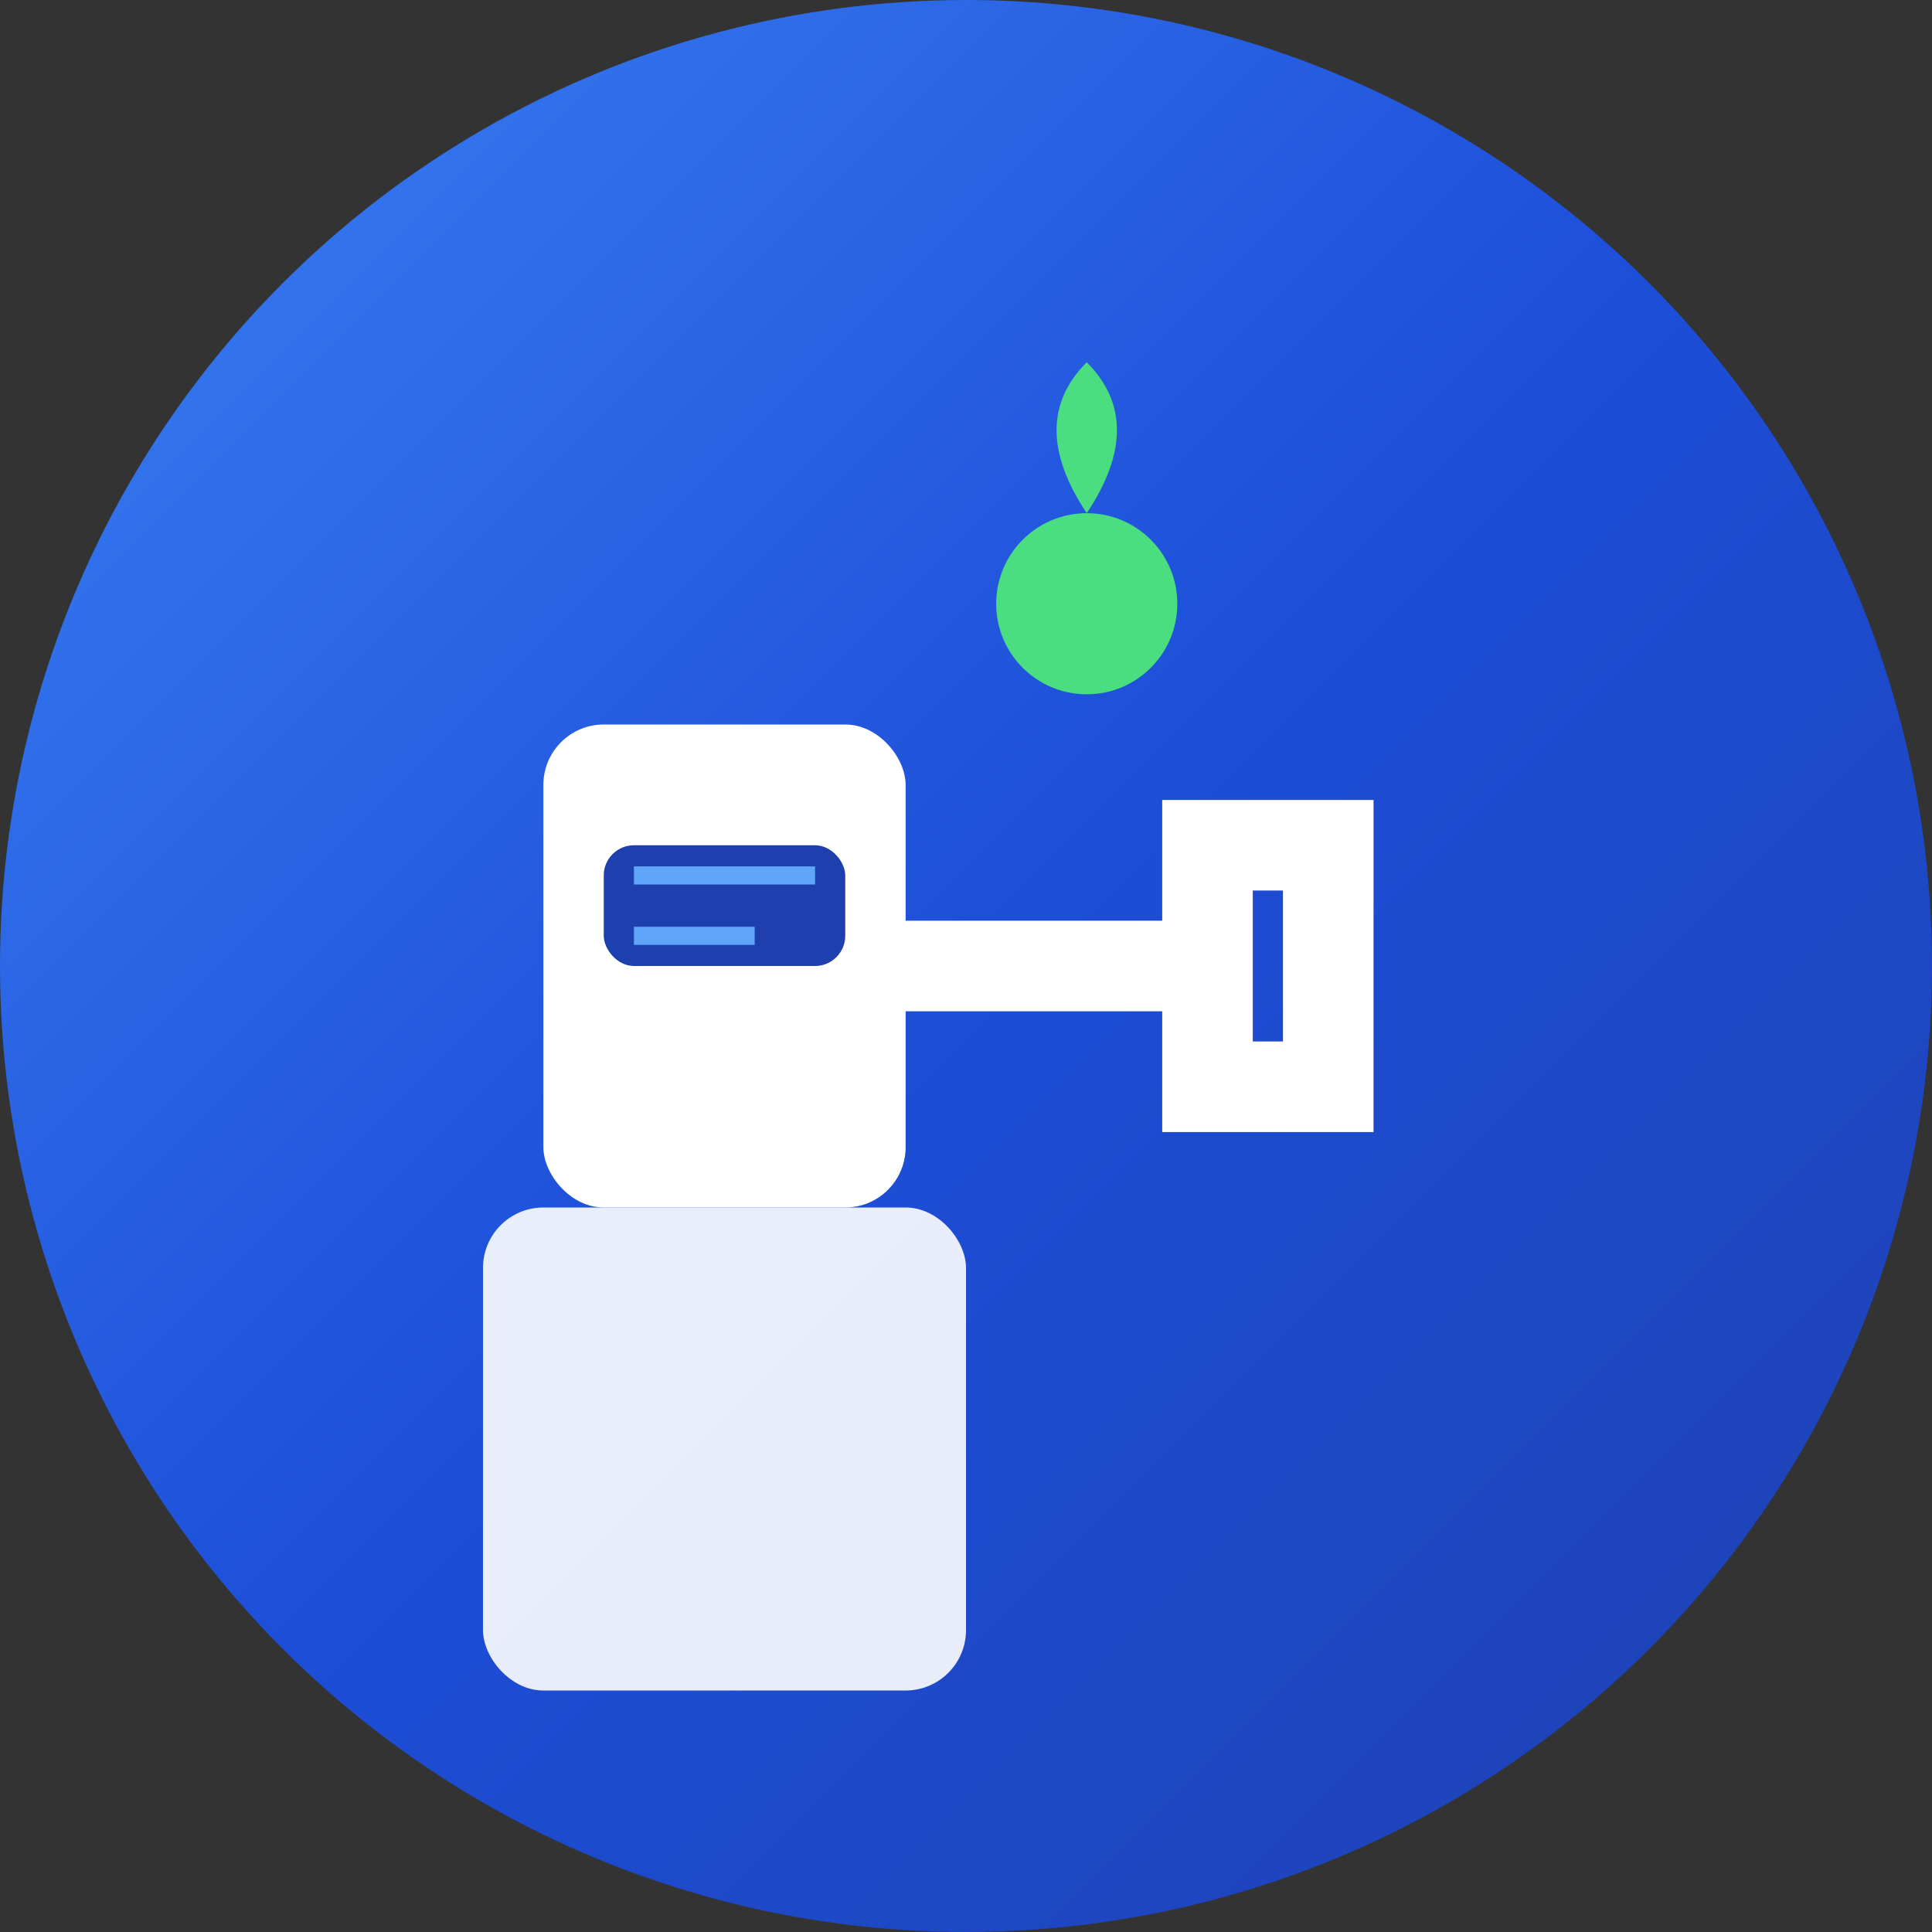 <svg width="32" height="32" viewBox="0 0 32 32" fill="none" xmlns="http://www.w3.org/2000/svg">
  <rect x="0" y="0" width="32" height="32" fill="#333333" stroke="none"/>
  <!-- Background circle with gradient -->
  <circle cx="16" cy="16" r="16" fill="url(#gradient1)"/>
  
  <!-- Fuel pump icon -->
  <g transform="translate(6, 4)">
    <!-- Pump base -->
    <rect x="2" y="16" width="8" height="8" rx="1" fill="#ffffff" opacity="0.9"/>
    
    <!-- Pump body -->
    <rect x="3" y="8" width="6" height="8" rx="1" fill="#ffffff"/>
    
    <!-- Pump nozzle -->
    <path d="M9 12 L14 12 L14 10 L16 10 L16 14 L14 14 L14 12" stroke="#ffffff" stroke-width="1.5" fill="none" stroke-linecap="round"/>
    
    <!-- Fuel drop -->
    <circle cx="12" cy="6" r="1.5" fill="#4ade80"/>
    <path d="M12 4.5 Q11 3 12 2 Q13 3 12 4.5" fill="#4ade80"/>
    
    <!-- Display screen -->
    <rect x="4" y="10" width="4" height="2" rx="0.5" fill="#1e40af"/>
    
    <!-- Price display lines -->
    <line x1="4.5" y1="10.5" x2="7.5" y2="10.5" stroke="#60a5fa" stroke-width="0.3"/>
    <line x1="4.5" y1="11.5" x2="6.5" y2="11.5" stroke="#60a5fa" stroke-width="0.3"/>
  </g>
  
  <!-- Gradient definitions -->
  <defs>
    <linearGradient id="gradient1" x1="0%" y1="0%" x2="100%" y2="100%">
      <stop offset="0%" style="stop-color:#3b82f6;stop-opacity:1" />
      <stop offset="50%" style="stop-color:#1d4ed8;stop-opacity:1" />
      <stop offset="100%" style="stop-color:#1e40af;stop-opacity:1" />
    </linearGradient>
  </defs>
</svg>